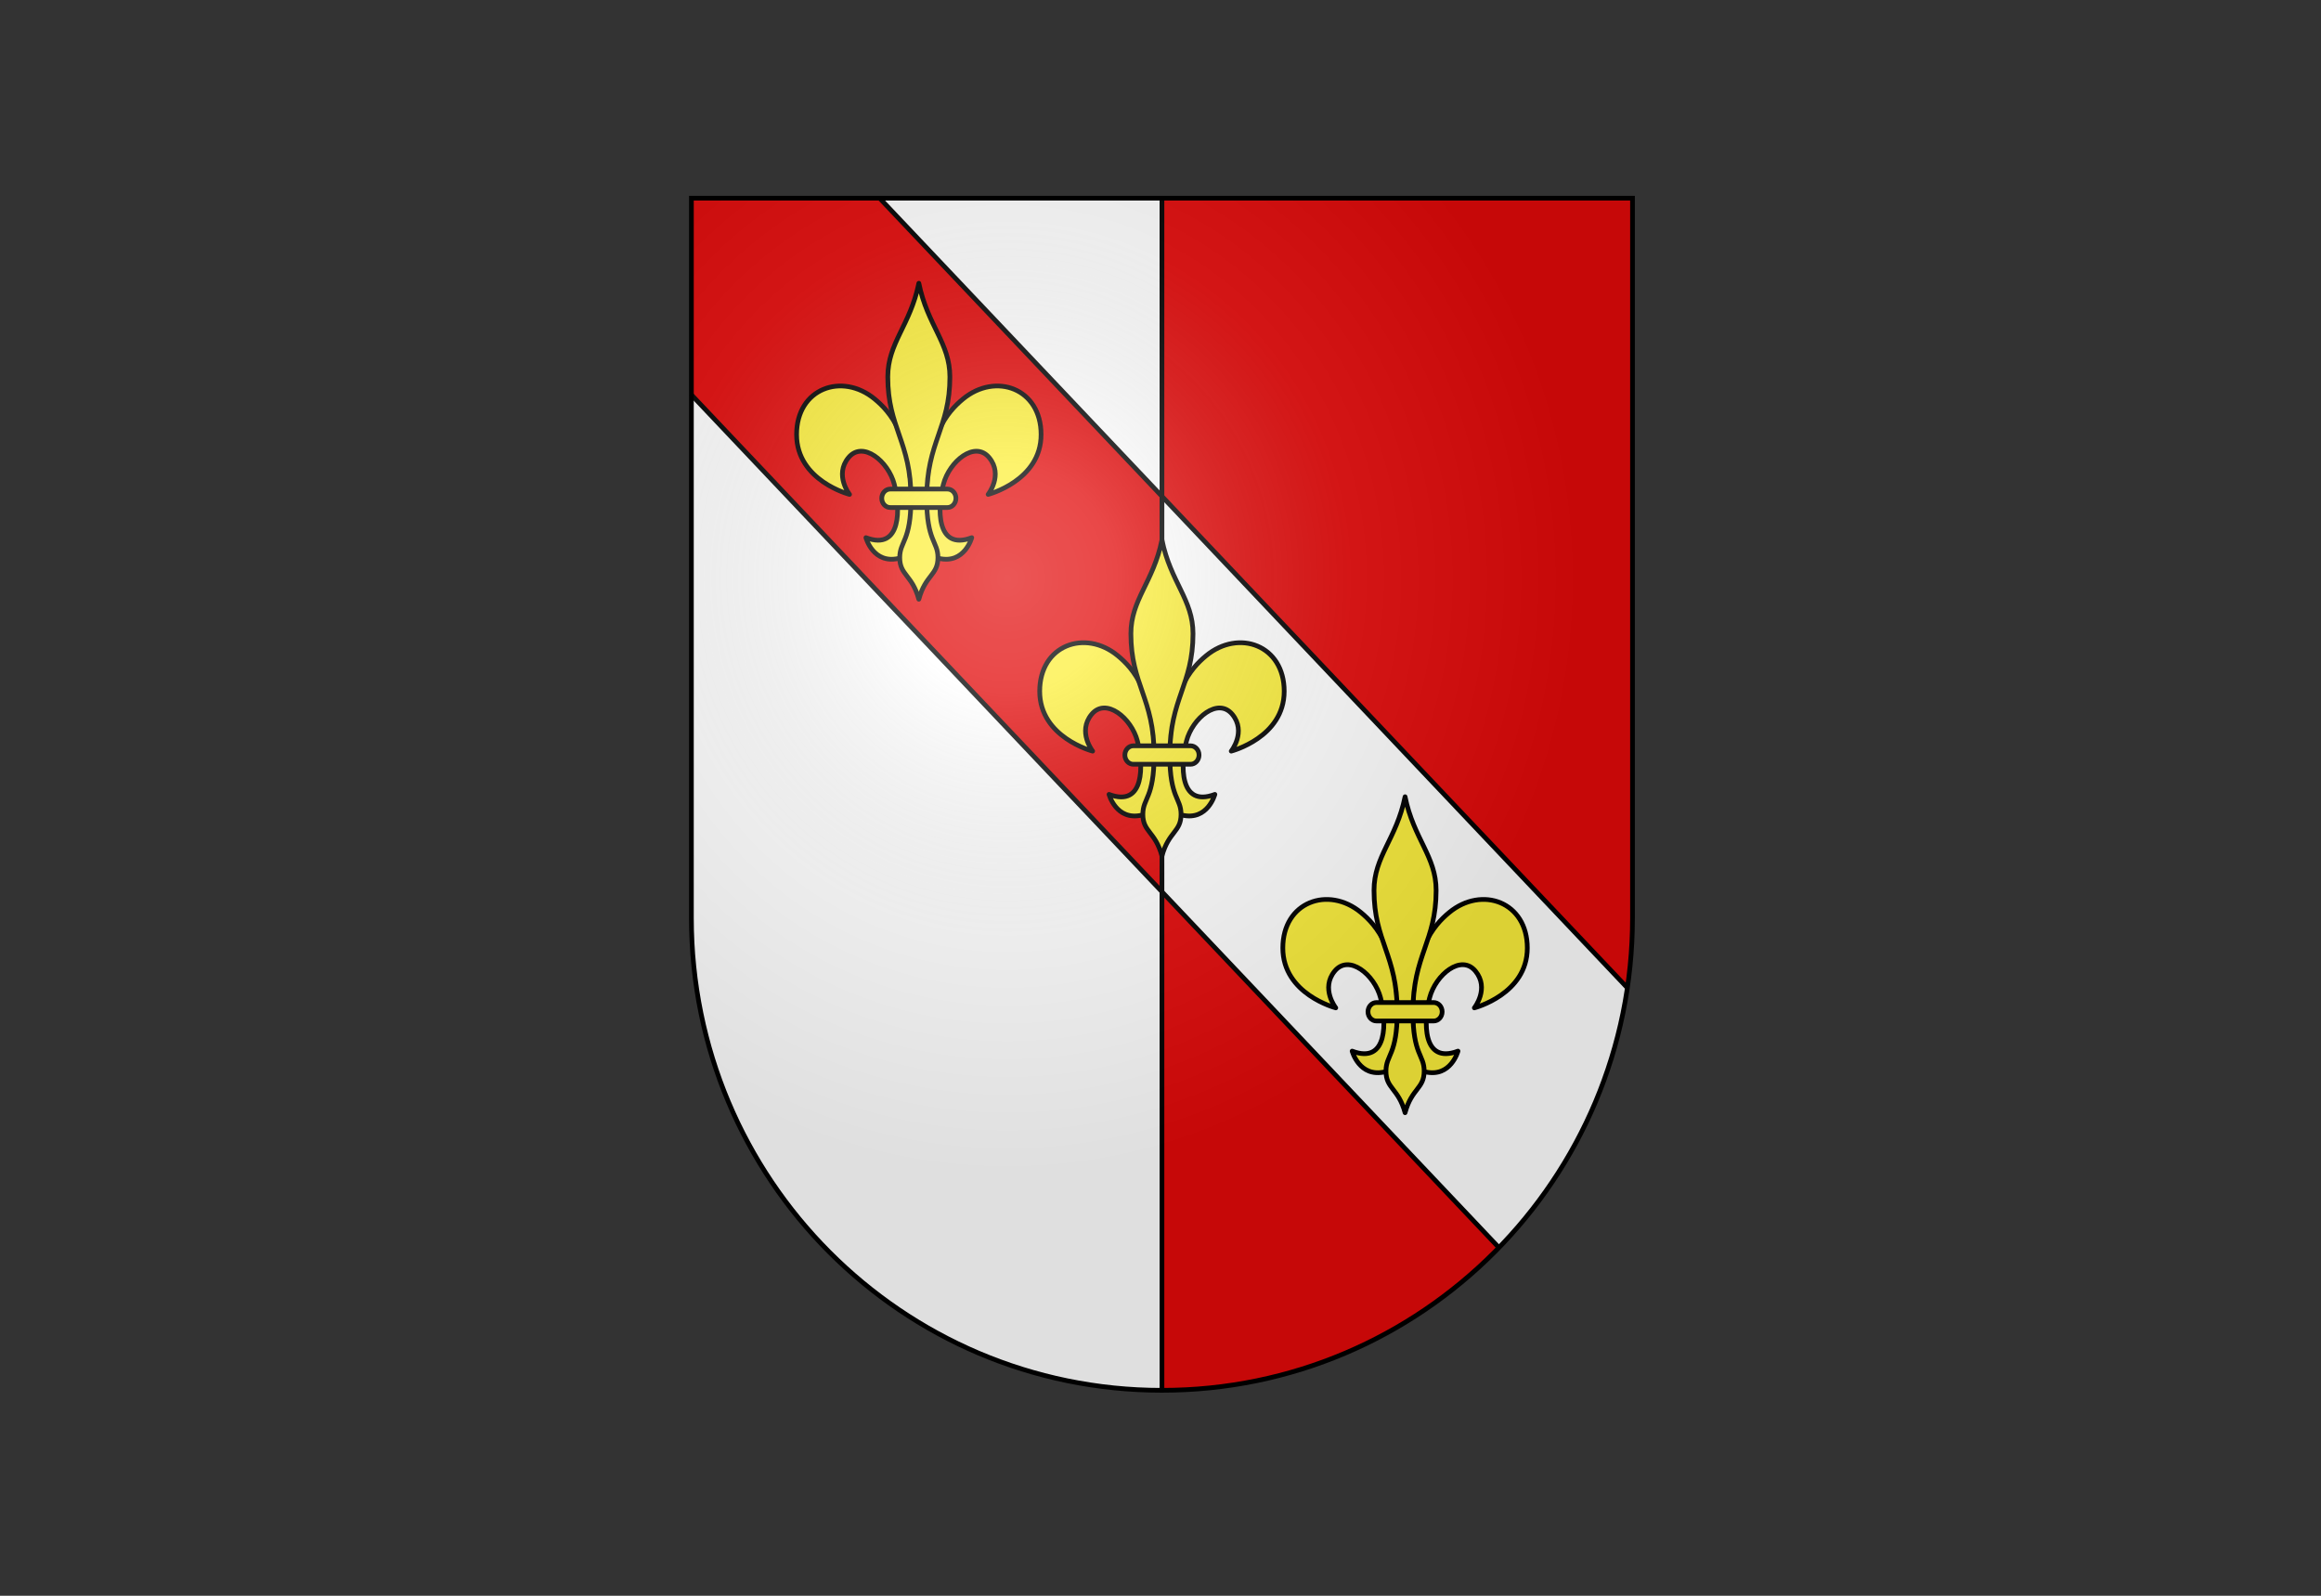 <svg width="320" height="220" viewBox="0 0 320 220" fill="none" xmlns="http://www.w3.org/2000/svg">
<rect x="0" y="0" width="320" height="220" fill="#333333" stroke="none"/>
<g clip-path="url(#clip0_57_596)">
<path d="M95.325 27.325V126.556C95.325 162.521 124.37 191.676 160.2 191.676C196.03 191.676 225.076 162.521 225.076 126.556V27.325H95.325Z" fill="white"/>
<path d="M160.2 191.676C196.03 191.676 225.075 162.521 225.075 126.556V27.325H160.2V191.676Z" fill="#E20909"/>
<path d="M160.2 68.428L121.276 27.326H95.325V54.429L160.2 122.942V68.428Z" fill="#E20909"/>
<path d="M160.2 122.942L206.657 172.005C215.944 162.441 222.325 150.024 224.369 136.187L160.2 68.428V122.942Z" fill="white"/>
<path d="M160.2 27.325V191.676" stroke="black" stroke-width="0.649"/>
<path d="M224.369 136.187L121.276 27.325" stroke="black" stroke-width="0.649"/>
<path d="M95.325 54.429L206.658 172.005" stroke="black" stroke-width="0.649"/>
<path d="M196.499 147.771C200.037 148.588 201.015 144.912 201.015 144.912C196.047 146.792 196.273 140.745 197.101 137.559C197.929 134.372 201.458 131.489 203.423 133.883C205.389 136.276 203.272 138.948 203.272 138.948C203.272 138.948 210.573 137.069 210.573 130.696C210.573 124.324 204.311 122.087 199.811 125.794C197.628 127.591 194.768 130.94 194.768 139.765C194.768 142.543 194.918 147.281 196.499 147.771Z" fill="#FCEF3C" stroke="black" stroke-width="0.649" stroke-linecap="round" stroke-linejoin="round"/>
<path d="M190.939 147.771C187.402 148.588 186.423 144.912 186.423 144.912C191.391 146.792 191.165 140.745 190.338 137.559C189.509 134.372 185.981 131.489 184.015 133.883C182.049 136.276 184.165 138.948 184.165 138.948C184.165 138.948 176.865 137.069 176.865 130.696C176.865 124.324 183.126 122.087 187.628 125.794C189.81 127.591 192.671 130.94 192.671 139.765C192.671 142.543 192.52 147.281 190.939 147.771Z" fill="#FCEF3C" stroke="black" stroke-width="0.649" stroke-linecap="round" stroke-linejoin="round"/>
<path d="M189.437 122.754C189.437 118.045 192.525 115.676 193.719 109.841C194.913 115.676 198.001 118.045 198.001 122.754C198.001 129.836 194.8 131.651 194.8 139.487C194.8 145.469 196.353 145.384 196.353 147.66C196.353 150.103 194.645 150.018 193.719 153.402C192.793 150.019 191.085 150.103 191.085 147.66C191.085 145.384 192.638 145.468 192.638 139.487C192.638 131.651 189.437 129.836 189.437 122.754Z" fill="#FCEF3C" stroke="black" stroke-width="0.649" stroke-linecap="round" stroke-linejoin="round"/>
<path d="M198.832 139.486C198.832 138.783 198.307 138.213 197.659 138.213H189.779C189.131 138.213 188.606 138.783 188.606 139.486C188.606 140.189 189.131 140.759 189.779 140.759H197.659C198.307 140.759 198.832 140.189 198.832 139.486Z" fill="#FCEF3C" stroke="black" stroke-width="0.649" stroke-linecap="round" stroke-linejoin="round"/>
<path d="M162.98 112.377C166.518 113.193 167.496 109.518 167.496 109.518C162.528 111.397 162.754 105.351 163.582 102.164C164.41 98.978 167.939 96.094 169.905 98.488C171.87 100.882 169.753 103.554 169.753 103.554C169.753 103.554 177.054 101.675 177.054 95.302C177.054 88.929 170.792 86.692 166.292 90.4C164.109 92.197 161.249 95.546 161.249 104.37C161.249 107.148 161.399 111.886 162.98 112.377Z" fill="#FCEF3C" stroke="black" stroke-width="0.649" stroke-linecap="round" stroke-linejoin="round"/>
<path d="M157.42 112.377C153.882 113.193 152.904 109.518 152.904 109.518C157.872 111.397 157.646 105.351 156.818 102.164C155.99 98.978 152.461 96.094 150.496 98.488C148.53 100.882 150.646 103.554 150.646 103.554C150.646 103.554 143.346 101.675 143.346 95.302C143.346 88.929 149.607 86.692 154.109 90.4C156.291 92.197 159.152 95.546 159.152 104.37C159.152 107.148 159.001 111.886 157.42 112.377Z" fill="#FCEF3C" stroke="black" stroke-width="0.649" stroke-linecap="round" stroke-linejoin="round"/>
<path d="M155.918 87.359C155.918 82.65 159.005 80.281 160.2 74.446C161.394 80.281 164.482 82.65 164.482 87.359C164.482 94.441 161.281 96.255 161.281 104.092C161.281 110.074 162.834 109.989 162.834 112.265C162.834 114.708 161.126 114.623 160.2 118.007C159.274 114.623 157.566 114.707 157.566 112.265C157.566 109.989 159.118 110.073 159.118 104.092C159.119 96.256 155.918 94.441 155.918 87.359Z" fill="#FCEF3C" stroke="black" stroke-width="0.649" stroke-linecap="round" stroke-linejoin="round"/>
<path d="M165.313 104.091C165.313 103.388 164.788 102.818 164.14 102.818H156.26C155.612 102.818 155.087 103.388 155.087 104.091C155.087 104.795 155.612 105.365 156.26 105.365H164.14C164.788 105.365 165.313 104.794 165.313 104.091Z" fill="#FCEF3C" stroke="black" stroke-width="0.649" stroke-linecap="round" stroke-linejoin="round"/>
<path d="M129.461 76.983C132.999 77.799 133.977 74.124 133.977 74.124C129.01 76.003 129.235 69.957 130.064 66.77C130.891 63.584 134.42 60.7 136.386 63.094C138.351 65.488 136.235 68.16 136.235 68.16C136.235 68.16 143.536 66.281 143.536 59.908C143.536 53.535 137.274 51.298 132.773 55.006C130.59 56.803 127.73 60.152 127.73 68.976C127.73 71.755 127.881 76.493 129.461 76.983Z" fill="#FCEF3C" stroke="black" stroke-width="0.649" stroke-linecap="round" stroke-linejoin="round"/>
<path d="M123.902 76.983C120.364 77.799 119.386 74.124 119.386 74.124C124.353 76.003 124.127 69.957 123.3 66.77C122.472 63.584 118.943 60.7 116.977 63.094C115.012 65.488 117.128 68.16 117.128 68.16C117.128 68.16 109.827 66.281 109.827 59.908C109.827 53.535 116.089 51.298 120.59 55.006C122.773 56.803 125.633 60.152 125.633 68.976C125.633 71.755 125.483 76.493 123.902 76.983Z" fill="#FCEF3C" stroke="black" stroke-width="0.649" stroke-linecap="round" stroke-linejoin="round"/>
<path d="M122.4 51.965C122.4 47.255 125.487 44.887 126.682 39.052C127.876 44.887 130.963 47.255 130.963 51.965C130.963 59.047 127.763 60.861 127.763 68.698C127.763 74.68 129.315 74.595 129.315 76.871C129.315 79.314 127.607 79.229 126.681 82.613C125.755 79.229 124.048 79.313 124.048 76.871C124.048 74.595 125.6 74.679 125.6 68.698C125.6 60.862 122.4 59.047 122.4 51.965Z" fill="#FCEF3C" stroke="black" stroke-width="0.649" stroke-linecap="round" stroke-linejoin="round"/>
<path d="M131.795 68.697C131.795 67.994 131.27 67.424 130.621 67.424H122.741C122.094 67.424 121.568 67.994 121.568 68.697C121.568 69.401 122.094 69.971 122.741 69.971H130.621C131.27 69.971 131.795 69.4 131.795 68.697Z" fill="#FCEF3C" stroke="black" stroke-width="0.649" stroke-linecap="round" stroke-linejoin="round"/>
<path d="M95.324 27.324V126.555C95.324 162.52 124.37 191.675 160.2 191.675C196.03 191.675 225.075 162.52 225.075 126.555V27.324H95.324Z" fill="url(#paint0_radial_57_596)"/>
<path d="M95.324 27.324V126.555C95.324 162.52 124.37 191.675 160.2 191.675C196.03 191.675 225.075 162.52 225.075 126.555V27.324H95.324Z" stroke="black" stroke-width="0.649"/>
</g>
<defs>
<radialGradient id="paint0_radial_57_596" cx="0" cy="0" r="1" gradientUnits="userSpaceOnUse" gradientTransform="translate(138.975 79.785) scale(78.826 82.176)">
<stop stop-color="white" stop-opacity="0.314"/>
<stop offset="0.19" stop-color="white" stop-opacity="0.251"/>
<stop offset="0.6" stop-color="#6B6B6B" stop-opacity="0.125"/>
<stop offset="1" stop-opacity="0.125"/>
</radialGradient>
<clipPath id="clip0_57_596">
<rect width="130.4" height="165" fill="white" transform="translate(95 27)"/>
</clipPath>
</defs>
</svg>
